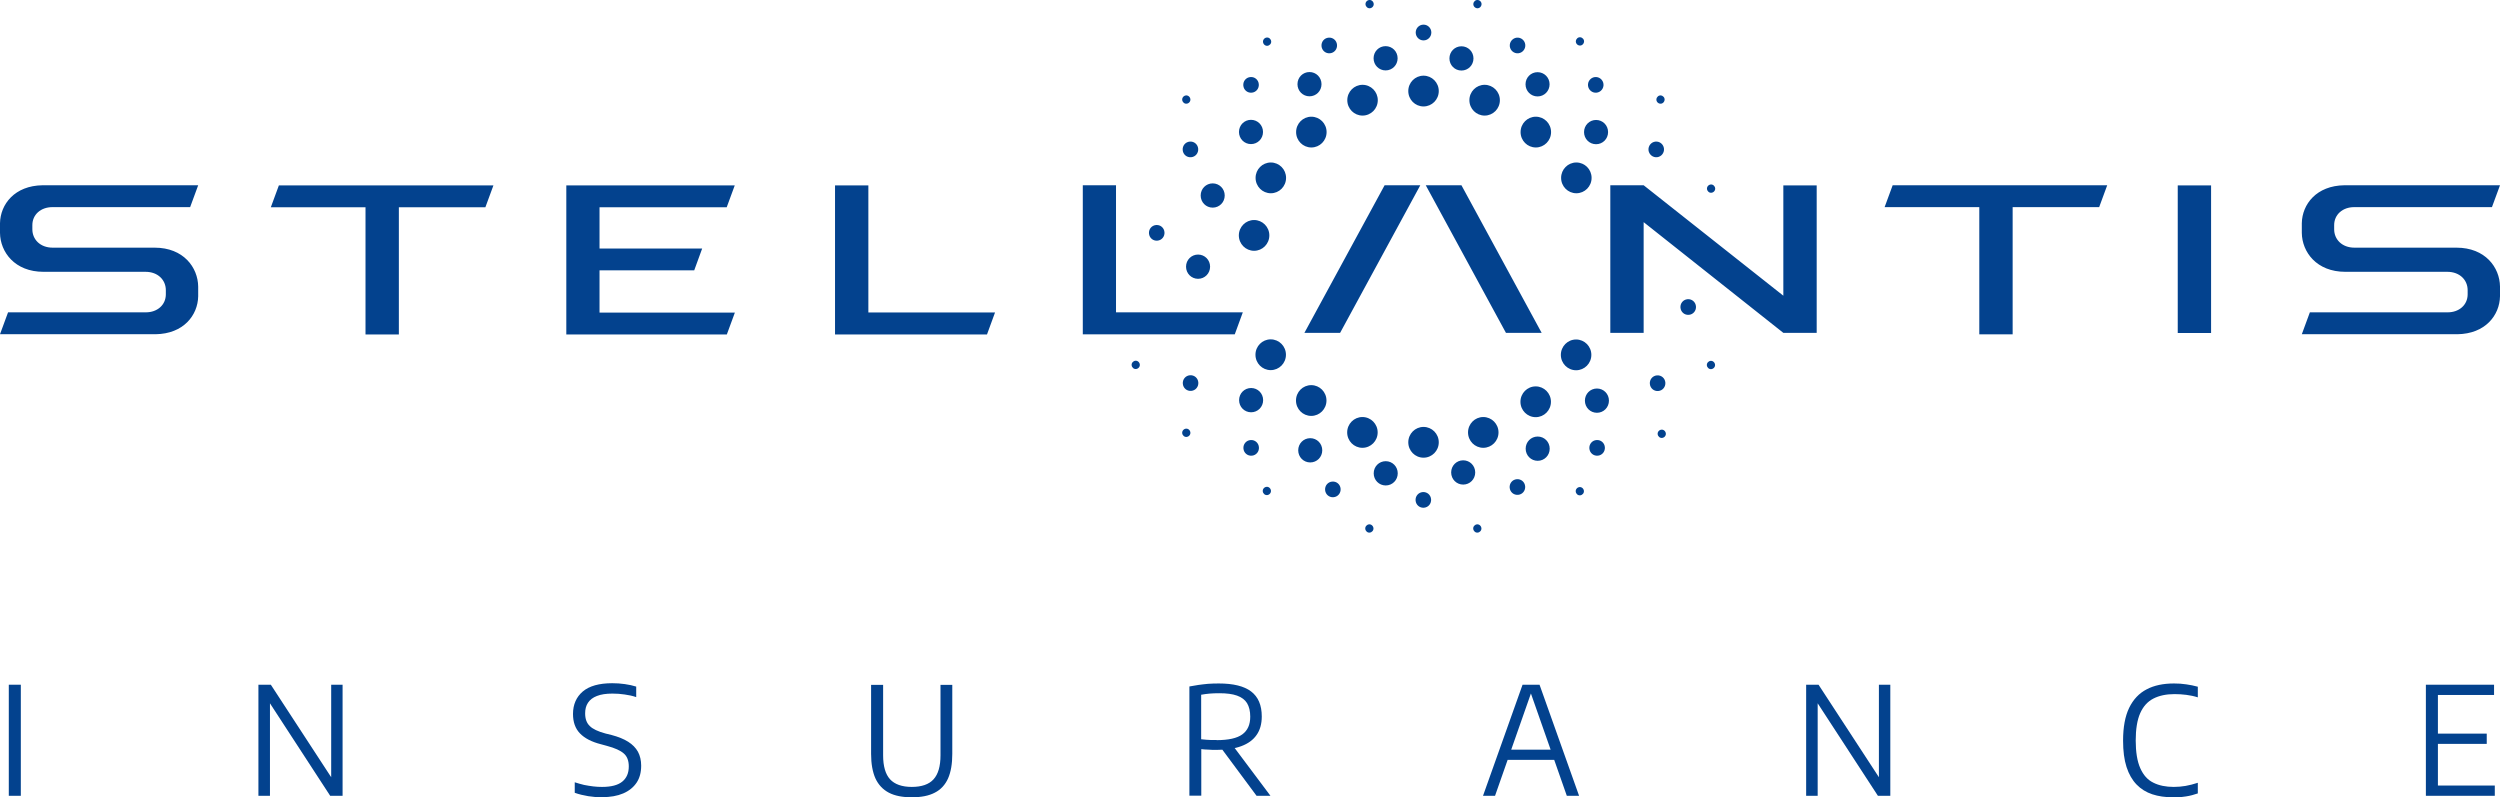 <svg width="185" height="59" viewBox="0 0 185 59" fill="none" xmlns="http://www.w3.org/2000/svg">
<path d="M64.25 23.122H73.633L73.037 24.751H61.792V13.718H64.259V23.122H64.25ZM53.776 15.338L54.372 13.718H41.907V24.751H53.785L54.381 23.131H44.365V20.003H51.373L51.96 18.392H44.365V15.338H53.767H53.776ZM20.041 15.338H27.048V24.751H29.516V15.338H35.918L36.514 13.718H20.637L20.041 15.338ZM161.153 24.64H163.62V13.718H161.153V24.64ZM11.456 18.327H3.898C2.972 18.327 2.394 17.716 2.394 16.967V16.661C2.394 15.874 3.027 15.328 3.871 15.328H14.07L14.666 13.709H3.155C1.082 13.736 0.028 15.115 0 16.513V17.235C0.018 18.651 1.091 20.114 3.219 20.114H10.768C11.694 20.114 12.272 20.725 12.272 21.475V21.78C12.272 22.567 11.639 23.113 10.796 23.113H0.596L0 24.733H11.511C13.584 24.705 14.639 23.326 14.666 21.928V21.206C14.648 19.79 13.575 18.327 11.447 18.327H11.456ZM181.781 18.327H174.232C173.306 18.327 172.728 17.716 172.728 16.967V16.661C172.728 15.874 173.361 15.328 174.205 15.328H184.404L185 13.709H173.489C171.416 13.736 170.361 15.115 170.334 16.513V17.235C170.352 18.651 171.425 20.114 173.553 20.114H181.102C182.028 20.114 182.606 20.725 182.606 21.475V21.78C182.606 22.567 181.973 23.113 181.129 23.113H170.93L170.334 24.733H181.845C183.918 24.705 184.972 23.326 185 21.928V21.206C184.982 19.79 183.909 18.327 181.781 18.327ZM131.967 21.882L121.63 13.709H119.163V24.631H121.63V16.439L131.967 24.631H134.435V13.718H131.967V21.891V21.882ZM96.526 24.631H99.168L105.102 13.709H102.461L96.526 24.631ZM105.506 13.709L111.44 24.631H114.082L108.147 13.709H105.506ZM82.594 13.709H80.127V24.742H91.372L91.968 23.113H82.585V13.718L82.594 13.709ZM139.461 15.328H146.468V24.742H148.936V15.328H155.338L155.934 13.709H140.057L139.461 15.328ZM94.032 25.112C93.408 25.112 92.904 25.621 92.904 26.251C92.904 26.88 93.408 27.389 94.032 27.389C94.655 27.389 95.16 26.88 95.16 26.251C95.16 25.621 94.655 25.112 94.032 25.112ZM97.031 28.5C96.407 28.5 95.903 29.009 95.903 29.639C95.903 30.268 96.407 30.777 97.031 30.777C97.655 30.777 98.159 30.268 98.159 29.639C98.159 29.009 97.655 28.5 97.031 28.5ZM117.76 26.26C117.76 25.631 117.255 25.122 116.632 25.122C116.008 25.122 115.503 25.631 115.503 26.26C115.503 26.89 116.008 27.399 116.632 27.399C117.255 27.399 117.76 26.89 117.76 26.26ZM113.642 28.593C113.018 28.593 112.513 29.102 112.513 29.731C112.513 30.361 113.018 30.87 113.642 30.87C114.265 30.87 114.77 30.361 114.77 29.731C114.77 29.102 114.265 28.593 113.642 28.593ZM109.762 30.86C109.138 30.86 108.634 31.37 108.634 31.999C108.634 32.629 109.138 33.138 109.762 33.138C110.385 33.138 110.89 32.629 110.89 31.999C110.89 31.37 110.385 30.86 109.762 30.86ZM101.947 31.999C101.947 31.37 101.443 30.86 100.819 30.86C100.195 30.86 99.691 31.37 99.691 31.999C99.691 32.629 100.195 33.138 100.819 33.138C101.443 33.138 101.947 32.629 101.947 31.999ZM85.548 16.652C85.227 16.68 84.997 16.957 85.025 17.281C85.052 17.605 85.328 17.837 85.648 17.809C85.969 17.781 86.199 17.504 86.171 17.18C86.144 16.856 85.869 16.624 85.548 16.652ZM88.052 27.769C87.731 27.797 87.501 28.074 87.529 28.398C87.556 28.722 87.831 28.954 88.153 28.926C88.474 28.898 88.703 28.62 88.675 28.297C88.648 27.973 88.373 27.741 88.052 27.769ZM92.537 32.564C92.216 32.591 91.986 32.869 92.014 33.193C92.041 33.517 92.317 33.748 92.638 33.721C92.959 33.693 93.188 33.415 93.16 33.091C93.133 32.767 92.858 32.536 92.537 32.564ZM98.581 35.637C98.26 35.664 98.031 35.942 98.058 36.266C98.086 36.59 98.361 36.822 98.682 36.794C99.003 36.766 99.232 36.488 99.205 36.164C99.177 35.84 98.902 35.609 98.581 35.637ZM105.277 36.414C104.956 36.442 104.726 36.72 104.754 37.044C104.781 37.368 105.057 37.599 105.378 37.571C105.699 37.544 105.928 37.266 105.9 36.942C105.873 36.618 105.598 36.386 105.277 36.414ZM112.238 35.461C111.917 35.489 111.688 35.766 111.715 36.09C111.743 36.414 112.018 36.646 112.339 36.618C112.66 36.59 112.889 36.312 112.862 35.989C112.834 35.664 112.559 35.433 112.238 35.461ZM118.136 32.564C117.815 32.591 117.586 32.869 117.613 33.193C117.641 33.517 117.916 33.748 118.237 33.721C118.558 33.693 118.787 33.415 118.76 33.091C118.732 32.767 118.457 32.536 118.136 32.564ZM122.612 27.778C122.291 27.806 122.061 28.084 122.089 28.408C122.117 28.732 122.392 28.963 122.713 28.935C123.034 28.907 123.263 28.63 123.236 28.306C123.208 27.982 122.933 27.75 122.612 27.778ZM124.877 22.141C124.556 22.169 124.327 22.447 124.354 22.77C124.382 23.094 124.657 23.326 124.978 23.298C125.299 23.27 125.529 22.993 125.501 22.669C125.473 22.345 125.198 22.113 124.877 22.141ZM87.52 11.107C87.547 11.431 87.822 11.663 88.143 11.635C88.464 11.607 88.694 11.33 88.666 11.006C88.639 10.682 88.363 10.45 88.042 10.478C87.721 10.506 87.492 10.784 87.52 11.107ZM92.628 6.859C92.949 6.831 93.179 6.553 93.151 6.229C93.124 5.905 92.849 5.674 92.528 5.702C92.207 5.729 91.977 6.007 92.005 6.331C92.032 6.655 92.307 6.887 92.628 6.859ZM98.416 3.943C98.737 3.915 98.966 3.638 98.939 3.314C98.911 2.99 98.636 2.758 98.315 2.786C97.994 2.814 97.765 3.091 97.792 3.415C97.82 3.739 98.095 3.971 98.416 3.943ZM87.813 7.673C87.978 7.655 88.107 7.507 88.088 7.34C88.07 7.173 87.923 7.044 87.758 7.062C87.593 7.081 87.465 7.229 87.483 7.396C87.501 7.562 87.648 7.692 87.813 7.673ZM84.071 27.306C84.236 27.288 84.364 27.139 84.346 26.973C84.328 26.806 84.181 26.677 84.016 26.695C83.851 26.714 83.722 26.862 83.741 27.028C83.759 27.195 83.906 27.325 84.071 27.306ZM87.813 32.332C87.978 32.314 88.107 32.166 88.088 31.999C88.07 31.832 87.923 31.703 87.758 31.721C87.593 31.74 87.465 31.888 87.483 32.055C87.501 32.221 87.648 32.351 87.813 32.332ZM93.775 36.636C93.94 36.618 94.068 36.47 94.05 36.303C94.032 36.137 93.885 36.007 93.72 36.026C93.555 36.044 93.426 36.192 93.445 36.359C93.463 36.525 93.61 36.655 93.775 36.636ZM101.36 39.413C101.525 39.395 101.654 39.247 101.635 39.08C101.617 38.913 101.47 38.784 101.305 38.802C101.14 38.821 101.012 38.969 101.03 39.136C101.048 39.302 101.195 39.432 101.36 39.413ZM109.349 39.413C109.514 39.395 109.643 39.247 109.624 39.08C109.606 38.913 109.459 38.784 109.294 38.802C109.129 38.821 109 38.969 109.019 39.136C109.037 39.302 109.184 39.432 109.349 39.413ZM116.934 36.655C117.099 36.636 117.228 36.488 117.209 36.322C117.191 36.155 117.044 36.026 116.879 36.044C116.714 36.063 116.586 36.211 116.604 36.377C116.622 36.544 116.769 36.673 116.934 36.655ZM122.997 32.406C123.162 32.388 123.291 32.24 123.272 32.073C123.254 31.907 123.107 31.777 122.942 31.795C122.777 31.814 122.648 31.962 122.667 32.129C122.685 32.295 122.832 32.425 122.997 32.406ZM126.638 27.315C126.803 27.297 126.932 27.149 126.913 26.982C126.895 26.816 126.748 26.686 126.583 26.704C126.418 26.723 126.29 26.871 126.308 27.038C126.326 27.204 126.473 27.334 126.638 27.315ZM93.793 3.388C93.958 3.369 94.087 3.221 94.068 3.054C94.05 2.888 93.903 2.758 93.738 2.777C93.573 2.795 93.445 2.943 93.463 3.11C93.481 3.277 93.628 3.406 93.793 3.388ZM101.379 0.611C101.544 0.592 101.672 0.444 101.654 0.278C101.635 0.111 101.489 -0.019 101.324 -0C101.158 0.018 101.03 0.166 101.048 0.333C101.067 0.5 101.213 0.629 101.379 0.611ZM92.803 18.559C93.426 18.559 93.931 18.05 93.931 17.42C93.931 16.791 93.426 16.282 92.803 16.282C92.179 16.282 91.674 16.791 91.674 17.42C91.674 18.05 92.179 18.559 92.803 18.559ZM94.041 14.301C94.665 14.301 95.169 13.792 95.169 13.162C95.169 12.533 94.665 12.024 94.041 12.024C93.417 12.024 92.913 12.533 92.913 13.162C92.913 13.792 93.417 14.301 94.041 14.301ZM97.04 10.913C97.664 10.913 98.168 10.404 98.168 9.775C98.168 9.145 97.664 8.636 97.04 8.636C96.416 8.636 95.912 9.145 95.912 9.775C95.912 10.404 96.416 10.913 97.04 10.913ZM100.828 8.553C101.452 8.553 101.956 8.044 101.956 7.414C101.956 6.785 101.452 6.276 100.828 6.276C100.205 6.276 99.7 6.785 99.7 7.414C99.7 8.044 100.205 8.553 100.828 8.553ZM105.341 7.877C105.965 7.877 106.469 7.368 106.469 6.738C106.469 6.109 105.965 5.6 105.341 5.6C104.717 5.6 104.213 6.109 104.213 6.738C104.213 7.368 104.717 7.877 105.341 7.877ZM105.341 33.869C105.965 33.869 106.469 33.36 106.469 32.73C106.469 32.101 105.965 31.592 105.341 31.592C104.717 31.592 104.213 32.101 104.213 32.73C104.213 33.36 104.717 33.869 105.341 33.869ZM92.573 8.867C92.078 8.867 91.684 9.265 91.684 9.765C91.684 10.265 92.078 10.663 92.573 10.663C93.069 10.663 93.463 10.265 93.463 9.765C93.463 9.265 93.069 8.867 92.573 8.867ZM89.739 13.57C89.244 13.57 88.85 13.968 88.85 14.467C88.85 14.967 89.244 15.365 89.739 15.365C90.234 15.365 90.629 14.967 90.629 14.467C90.629 13.968 90.234 13.57 89.739 13.57ZM88.657 18.837C88.162 18.837 87.767 19.235 87.767 19.734C87.767 20.234 88.162 20.632 88.657 20.632C89.152 20.632 89.547 20.234 89.547 19.734C89.547 19.235 89.152 18.837 88.657 18.837ZM96.903 5.331C96.407 5.331 96.013 5.729 96.013 6.229C96.013 6.729 96.407 7.127 96.903 7.127C97.398 7.127 97.792 6.729 97.792 6.229C97.792 5.729 97.398 5.331 96.903 5.331ZM102.534 3.415C102.039 3.415 101.645 3.813 101.645 4.313C101.645 4.813 102.039 5.211 102.534 5.211C103.03 5.211 103.424 4.813 103.424 4.313C103.424 3.813 103.03 3.415 102.534 3.415ZM105.341 1.823C105.02 1.823 104.763 2.082 104.763 2.406C104.763 2.73 105.02 2.99 105.341 2.99C105.662 2.99 105.919 2.73 105.919 2.406C105.919 2.082 105.662 1.823 105.341 1.823ZM122.612 10.478C122.291 10.45 122.016 10.691 121.988 11.006C121.961 11.32 122.199 11.607 122.511 11.635C122.832 11.663 123.107 11.422 123.135 11.107C123.162 10.784 122.924 10.506 122.612 10.478ZM118.659 6.331C118.686 6.007 118.448 5.729 118.136 5.702C117.815 5.674 117.54 5.915 117.512 6.229C117.485 6.553 117.723 6.831 118.035 6.859C118.356 6.887 118.631 6.646 118.659 6.331ZM112.871 3.415C112.899 3.091 112.66 2.814 112.348 2.786C112.036 2.758 111.752 2.999 111.725 3.314C111.697 3.638 111.936 3.915 112.247 3.943C112.568 3.971 112.844 3.73 112.871 3.415ZM123.18 7.396C123.199 7.229 123.07 7.081 122.905 7.062C122.74 7.044 122.593 7.173 122.575 7.34C122.557 7.507 122.685 7.655 122.85 7.673C123.015 7.692 123.162 7.562 123.18 7.396ZM117.219 3.091C117.237 2.925 117.109 2.777 116.943 2.758C116.778 2.74 116.632 2.869 116.613 3.036C116.595 3.203 116.723 3.351 116.888 3.369C117.054 3.388 117.2 3.258 117.219 3.091ZM109.633 0.333C109.652 0.166 109.523 0.018 109.358 -0C109.193 -0.019 109.046 0.111 109.028 0.278C109.01 0.444 109.138 0.592 109.303 0.611C109.468 0.629 109.615 0.5 109.633 0.333ZM117.778 13.162C117.778 12.533 117.274 12.024 116.65 12.024C116.026 12.024 115.522 12.533 115.522 13.162C115.522 13.792 116.026 14.301 116.65 14.301C117.274 14.301 117.778 13.792 117.778 13.162ZM114.779 9.775C114.779 9.145 114.274 8.636 113.651 8.636C113.027 8.636 112.523 9.145 112.523 9.775C112.523 10.404 113.027 10.913 113.651 10.913C114.274 10.913 114.779 10.404 114.779 9.775ZM110.991 7.414C110.991 6.785 110.486 6.276 109.863 6.276C109.239 6.276 108.735 6.785 108.735 7.414C108.735 8.044 109.239 8.553 109.863 8.553C110.486 8.553 110.991 8.044 110.991 7.414ZM117.219 9.775C117.219 10.274 117.613 10.672 118.108 10.672C118.604 10.672 118.998 10.274 118.998 9.775C118.998 9.275 118.604 8.877 118.108 8.877C117.613 8.877 117.219 9.275 117.219 9.775ZM117.283 29.648C117.283 30.148 117.677 30.546 118.173 30.546C118.668 30.546 119.062 30.148 119.062 29.648C119.062 29.148 118.668 28.75 118.173 28.75C117.677 28.75 117.283 29.148 117.283 29.648ZM112.899 33.202C112.899 33.702 113.293 34.1 113.788 34.1C114.284 34.1 114.678 33.702 114.678 33.202C114.678 32.703 114.284 32.304 113.788 32.304C113.293 32.304 112.899 32.703 112.899 33.202ZM107.386 34.961C107.386 35.461 107.781 35.859 108.276 35.859C108.771 35.859 109.166 35.461 109.166 34.961C109.166 34.461 108.771 34.063 108.276 34.063C107.781 34.063 107.386 34.461 107.386 34.961ZM101.654 35.026C101.654 35.526 102.048 35.924 102.543 35.924C103.039 35.924 103.433 35.526 103.433 35.026C103.433 34.526 103.039 34.128 102.543 34.128C102.048 34.128 101.654 34.526 101.654 35.026ZM96.068 33.323C96.068 33.822 96.462 34.221 96.958 34.221C97.453 34.221 97.847 33.822 97.847 33.323C97.847 32.823 97.453 32.425 96.958 32.425C96.462 32.425 96.068 32.823 96.068 33.323ZM91.693 29.611C91.693 30.111 92.087 30.509 92.583 30.509C93.078 30.509 93.472 30.111 93.472 29.611C93.472 29.111 93.078 28.713 92.583 28.713C92.087 28.713 91.693 29.111 91.693 29.611ZM112.889 6.239C112.889 6.738 113.284 7.136 113.779 7.136C114.274 7.136 114.669 6.738 114.669 6.239C114.669 5.739 114.274 5.341 113.779 5.341C113.284 5.341 112.889 5.739 112.889 6.239ZM107.258 4.323C107.258 4.822 107.652 5.22 108.147 5.22C108.643 5.22 109.037 4.822 109.037 4.323C109.037 3.823 108.643 3.425 108.147 3.425C107.652 3.425 107.258 3.823 107.258 4.323ZM126.647 14.264C126.813 14.245 126.941 14.097 126.923 13.931C126.904 13.764 126.758 13.634 126.592 13.653C126.427 13.671 126.299 13.819 126.317 13.986C126.336 14.153 126.482 14.282 126.647 14.264Z" fill="#03428E"/>
<path d="M0.651 58.889V50.669H1.541V58.889H0.651Z" fill="#03428E"/>
<path d="M19.123 58.889V50.669H20.041L24.728 57.852H24.508V50.669H25.351V58.889H24.434L19.756 51.706H19.977V58.889H19.133H19.123Z" fill="#03428E"/>
<path d="M44.539 59C44.218 59 43.879 58.972 43.531 58.917C43.182 58.861 42.843 58.778 42.531 58.667V57.889C42.76 57.963 42.989 58.028 43.219 58.084C43.448 58.13 43.677 58.167 43.907 58.195C44.127 58.222 44.347 58.232 44.549 58.232C45.227 58.232 45.723 58.102 46.044 57.843C46.365 57.584 46.53 57.213 46.53 56.714C46.53 56.297 46.41 55.973 46.163 55.76C45.915 55.538 45.502 55.353 44.916 55.196L44.475 55.075C43.778 54.899 43.264 54.631 42.916 54.27C42.567 53.909 42.402 53.428 42.402 52.835C42.402 52.132 42.65 51.576 43.127 51.169C43.613 50.762 44.338 50.558 45.301 50.558C45.613 50.558 45.924 50.577 46.236 50.623C46.548 50.669 46.823 50.725 47.08 50.808V51.586C46.805 51.493 46.511 51.428 46.218 51.391C45.924 51.345 45.622 51.326 45.319 51.326C44.851 51.326 44.475 51.382 44.172 51.502C43.879 51.613 43.659 51.78 43.512 52.002C43.365 52.224 43.301 52.483 43.301 52.789C43.301 53.196 43.411 53.502 43.641 53.724C43.861 53.946 44.255 54.131 44.805 54.279L45.255 54.39C45.75 54.52 46.163 54.686 46.484 54.89C46.805 55.094 47.043 55.334 47.209 55.631C47.364 55.917 47.447 56.269 47.447 56.658C47.447 57.158 47.337 57.574 47.108 57.917C46.878 58.259 46.548 58.528 46.117 58.713C45.686 58.898 45.163 58.991 44.549 58.991L44.539 59Z" fill="#03428E"/>
<path d="M67.478 59C66.781 59 66.213 58.889 65.772 58.657C65.332 58.426 65.002 58.074 64.782 57.602C64.571 57.13 64.461 56.519 64.461 55.788V50.678H65.351V55.89C65.351 56.704 65.525 57.297 65.864 57.667C66.204 58.037 66.745 58.232 67.469 58.232C68.194 58.232 68.744 58.047 69.084 57.667C69.423 57.297 69.597 56.704 69.597 55.89V50.678H70.469V55.788C70.469 56.519 70.368 57.121 70.157 57.602C69.946 58.074 69.616 58.435 69.175 58.657C68.735 58.889 68.166 59 67.469 59H67.478Z" fill="#03428E"/>
<path d="M88.015 58.889V50.799C88.226 50.762 88.437 50.725 88.666 50.688C88.895 50.651 89.134 50.632 89.382 50.604C89.638 50.586 89.904 50.577 90.189 50.577C91.262 50.577 92.06 50.771 92.583 51.169C93.105 51.567 93.371 52.178 93.371 53.02C93.371 53.566 93.243 54.029 92.986 54.39C92.729 54.761 92.353 55.029 91.858 55.214C91.363 55.399 90.748 55.492 90.024 55.492C89.803 55.492 89.602 55.492 89.427 55.473C89.253 55.473 89.079 55.455 88.895 55.436V58.88H88.015V58.889ZM90.033 54.77C90.904 54.77 91.537 54.631 91.931 54.344C92.326 54.057 92.518 53.622 92.518 53.03C92.518 52.622 92.436 52.289 92.28 52.03C92.124 51.78 91.876 51.595 91.537 51.474C91.198 51.354 90.766 51.299 90.234 51.299C89.959 51.299 89.721 51.308 89.51 51.326C89.299 51.345 89.097 51.373 88.886 51.41V54.705C89.033 54.724 89.161 54.733 89.272 54.742C89.382 54.742 89.501 54.751 89.62 54.761C89.739 54.761 89.868 54.761 90.024 54.761L90.033 54.77ZM92.986 58.889L90.115 55.02H91.115L94.013 58.889H92.995H92.986Z" fill="#03428E"/>
<path d="M109.743 58.889L112.669 50.669H113.926L116.852 58.889H115.944L113.21 51.095H113.366L110.633 58.889H109.743ZM111.275 56.232L111.486 55.473H115.109L115.32 56.232H111.284H111.275Z" fill="#03428E"/>
<path d="M133.655 58.889V50.669H134.572L139.259 57.852H139.039V50.669H139.883V58.889H138.965L134.288 51.706H134.508V58.889H133.664H133.655Z" fill="#03428E"/>
<path d="M160.795 59C160.235 59 159.722 58.926 159.272 58.778C158.823 58.63 158.428 58.389 158.107 58.056C157.786 57.723 157.539 57.297 157.364 56.76C157.19 56.223 157.108 55.575 157.108 54.807C157.108 53.816 157.254 53.011 157.557 52.382C157.86 51.761 158.291 51.299 158.85 51.012C159.41 50.715 160.089 50.577 160.877 50.577C161.189 50.577 161.492 50.595 161.785 50.642C162.07 50.678 162.354 50.743 162.638 50.817V51.604C162.354 51.512 162.07 51.456 161.785 51.419C161.501 51.382 161.208 51.364 160.914 51.364C160.3 51.364 159.777 51.474 159.346 51.697C158.915 51.919 158.594 52.28 158.373 52.78C158.153 53.279 158.043 53.955 158.043 54.798C158.043 55.64 158.153 56.343 158.383 56.852C158.612 57.362 158.924 57.713 159.346 57.917C159.768 58.13 160.272 58.232 160.859 58.232C161.162 58.232 161.455 58.204 161.73 58.158C162.015 58.111 162.317 58.028 162.638 57.926V58.713C162.363 58.806 162.079 58.889 161.767 58.935C161.455 58.991 161.134 59.019 160.795 59.019V59Z" fill="#03428E"/>
<path d="M179.515 58.889V50.669H184.56V51.428H180.405V58.13H184.615V58.889H179.515ZM180.075 55.047V54.288H184.019V55.047H180.075Z" fill="#03428E"/>
</svg>
